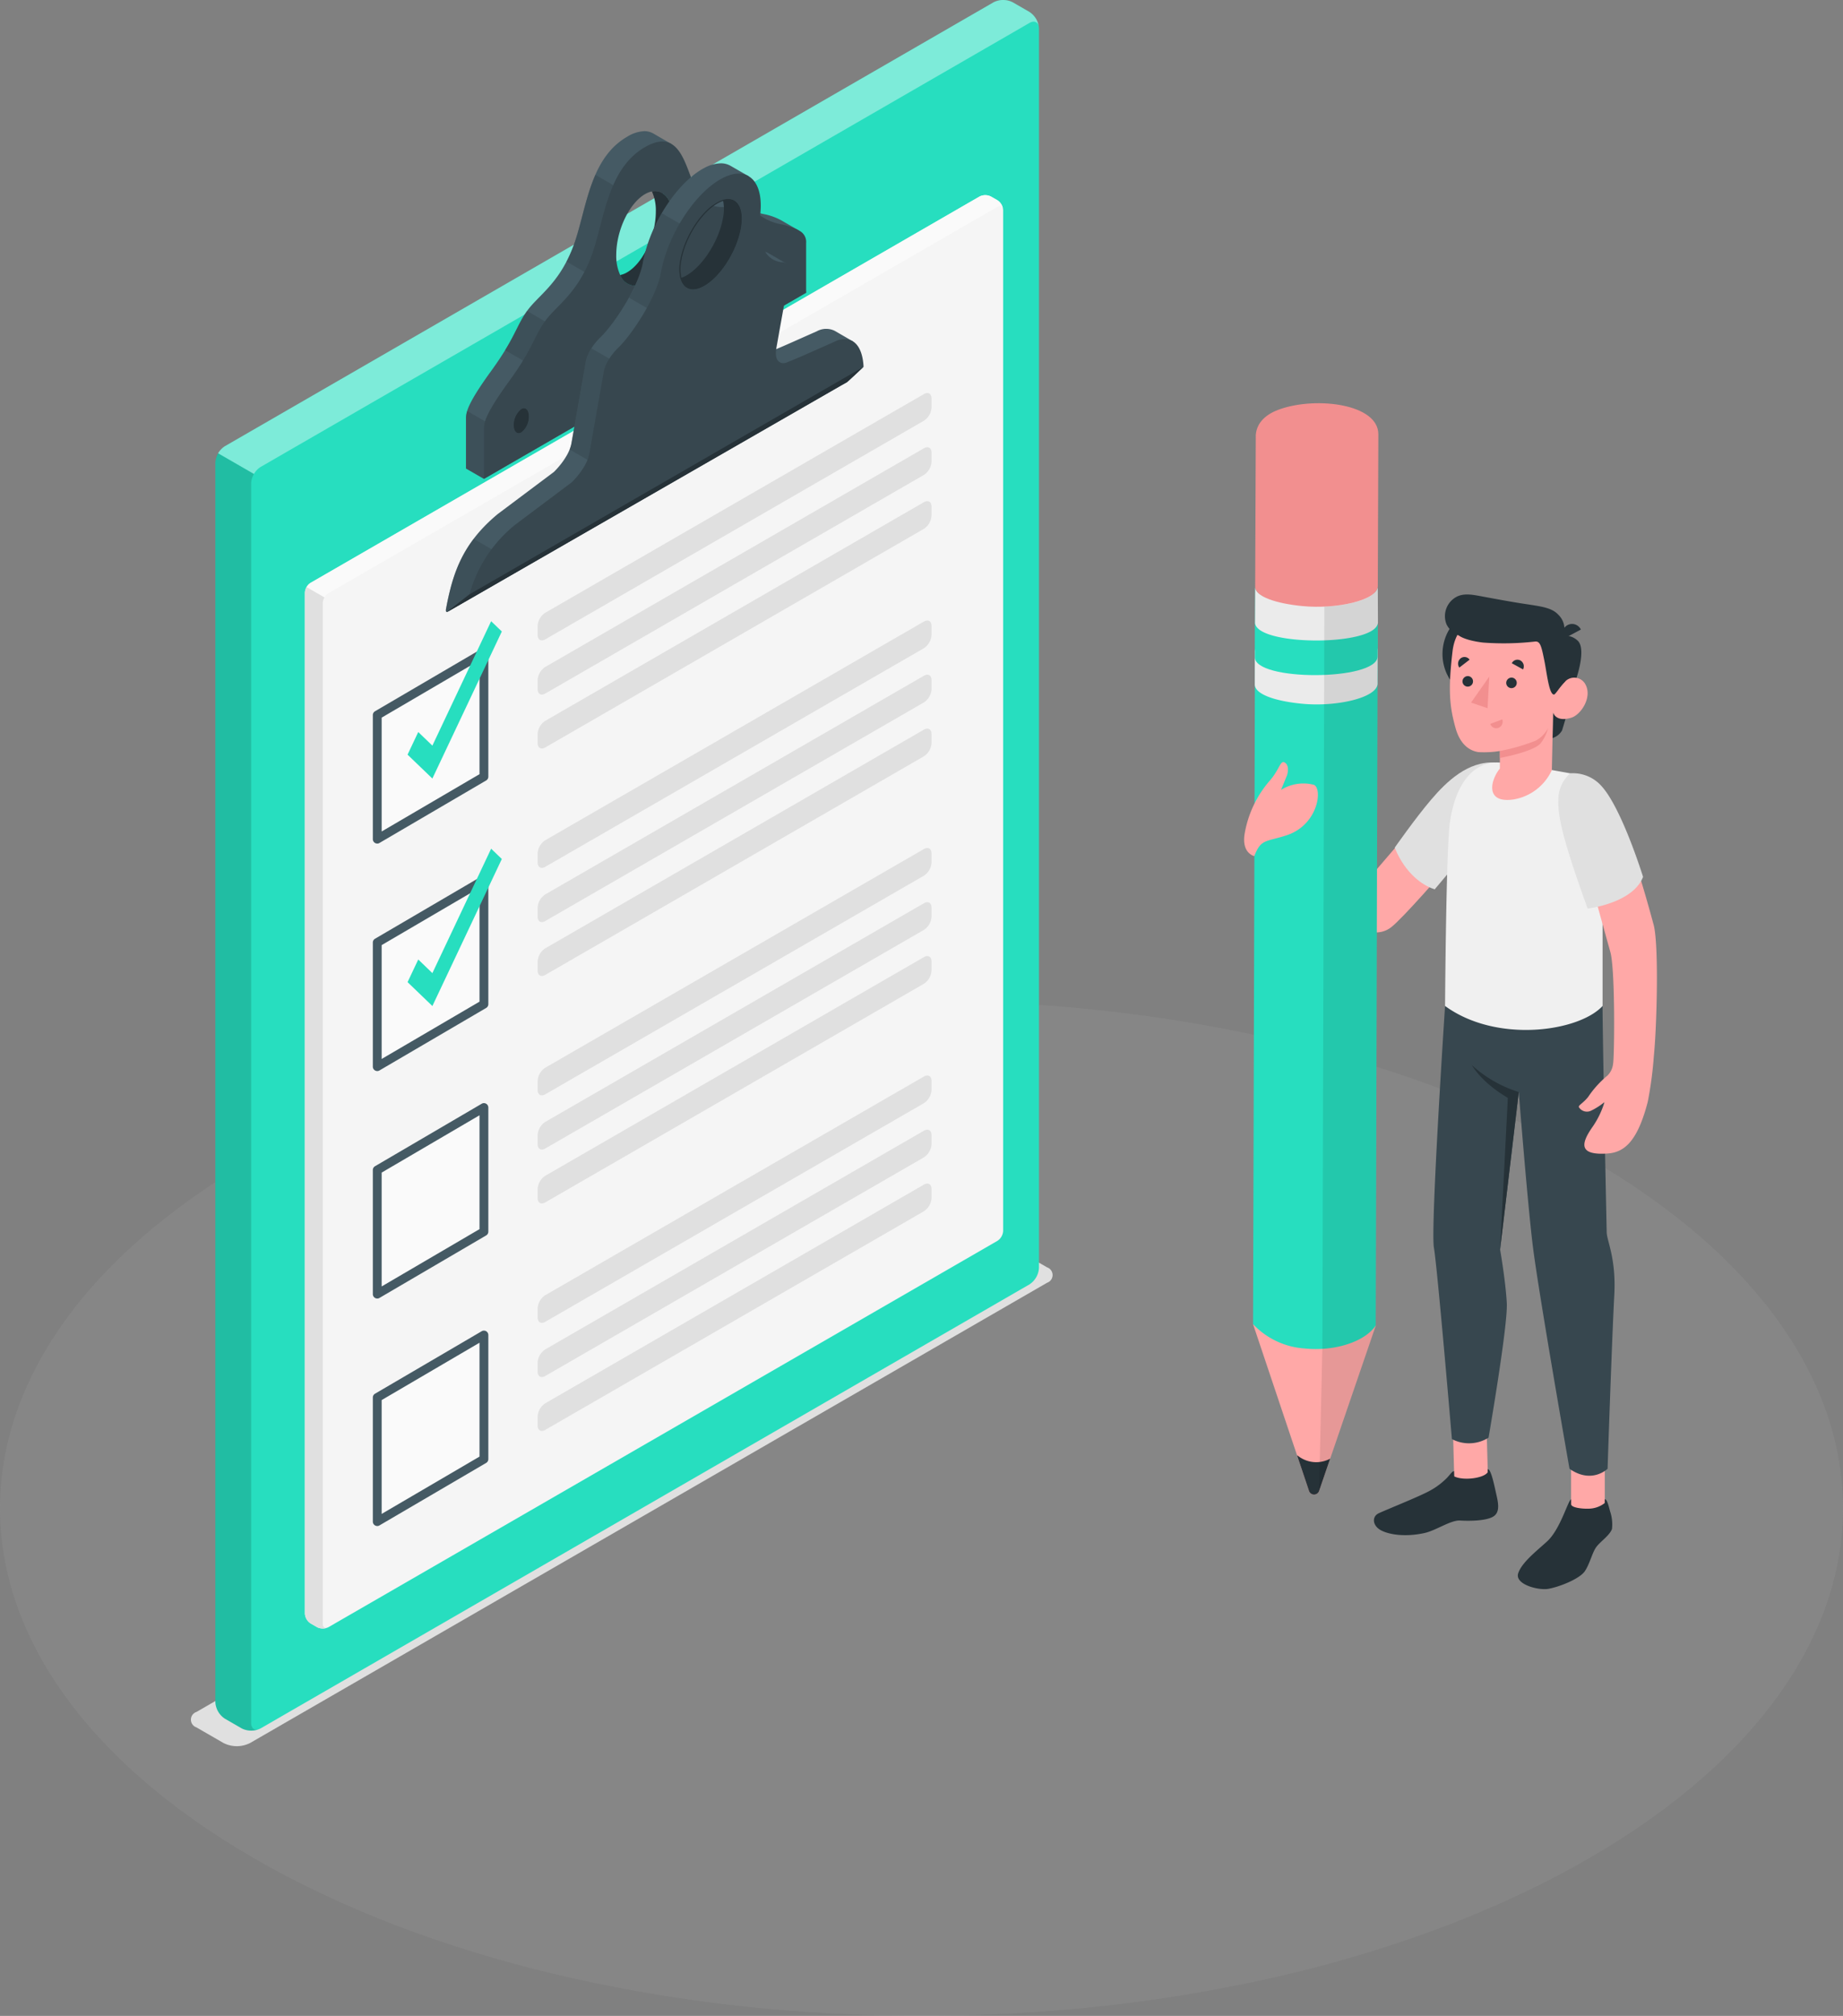 <svg xmlns="http://www.w3.org/2000/svg" width="300.067" height="328.137" viewBox="0 0 300.067 328.137">
    <rect x="0" y="0" width="300.067" height="328.137" fill="#808080" stroke="none"/>
    <defs>
        <style>
            .cls-1{opacity:.154}.cls-12,.cls-2{fill:#f5f5f5}.cls-2{opacity:.384}.cls-14,.cls-3{fill:#e0e0e0}.cls-3,.cls-4{mix-blend-mode:multiply;isolation:isolate}.cls-4{fill:#9494b9;opacity:0}.cls-5{fill:#27debf}.cls-6{fill:#fff;opacity:.4}.cls-7{opacity:.15}.cls-8{fill:#455a64}.cls-10,.cls-9{fill:#37474f}.cls-9{opacity:.5}.cls-11{fill:#263238}.cls-13{fill:#fafafa}.cls-15{fill:#ffa8a7}.cls-16{fill:#f0f0f0}.cls-17{fill:#f28f8f}.cls-18{fill:#ebebeb}.cls-19{opacity:.1}
        </style>
    </defs>
    <g id="Group_1778" data-name="Group 1778" transform="translate(-37.847 -28.358)">
        <g id="Floor" class="cls-1" transform="translate(37.847 191.252)">
            <path id="Floor-2" d="M84.913 396.384c58.592 32.265 153.588 32.266 212.179 0s58.592-84.579 0-116.844-153.588-32.266-212.179 0-58.593 84.578 0 116.844z" class="cls-2" data-name="Floor" transform="translate(-40.968 -255.341)"/>
        </g>
        <g id="Shadows" transform="translate(68.93 231.591)">
            <path id="Shadow" d="M85.18 389.491l4.395 2.537a4.807 4.807 0 0 0 4.351 0l129.746-74.909a1.326 1.326 0 0 0 0-2.512l-4.394-2.537a4.807 4.807 0 0 0-4.351 0L85.18 386.979a1.326 1.326 0 0 0 0 2.512z" class="cls-3" transform="translate(-84.279 -311.55)"/>
            <path id="Shadow-2" d="M347.323 379.089c12.694 6.632 33.276 6.632 45.97 0s12.695-17.384 0-24.015-33.276-6.631-45.971 0-12.693 17.383.001 24.015z" class="cls-4" data-name="Shadow" transform="translate(-155.861 -322.434)"/>
        </g>
        <g id="Checklist" transform="translate(72.911 28.358)">
            <g id="Group_1763" data-name="Group 1763">
                <g id="Group_1745" data-name="Group 1745">
                    <path id="Path_3068" d="M94.106 309.688l-2.723-1.572a3.435 3.435 0 0 1-1.554-2.691V103.68a3.436 3.436 0 0 1 1.554-2.691L216.54 28.73a3.431 3.431 0 0 1 3.107 0l2.723 1.572a3.433 3.433 0 0 1 1.554 2.691v201.744a3.433 3.433 0 0 1-1.554 2.691l-125.157 72.26a3.431 3.431 0 0 1-3.107 0z" class="cls-5" data-name="Path 3068" transform="translate(-89.828 -28.358)"/>
                    <path id="Path_3069" d="M224.085 32.742c-.108-.8-.761-1.1-1.536-.646l-125.158 72.26a3.161 3.161 0 0 0-1.1 1.155l-5.835-3.366a3.224 3.224 0 0 1 1.1-1.155l125.159-72.26a3.436 3.436 0 0 1 3.107 0l2.726 1.572a3.482 3.482 0 0 1 1.537 2.44z" class="cls-6" data-name="Path 3069" transform="translate(-90.006 -28.358)"/>
                    <path id="Path_3070" d="M96.941 338.843a.251.251 0 0 1-.093.036 1.049 1.049 0 0 1-.158.057l-.065.022c-.093.029-.186.05-.286.072H96.3a3.507 3.507 0 0 1-1.852-.151 2.547 2.547 0 0 1-.344-.158l-2.727-1.572a3.452 3.452 0 0 1-1.551-2.691V132.712a3.213 3.213 0 0 1 .452-1.536l5.834 3.366a3.146 3.146 0 0 0-.459 1.536v201.746a1.3 1.3 0 0 0 .236.818.812.812 0 0 0 .833.266 1.226 1.226 0 0 0 .219-.065z" class="cls-7" data-name="Path 3070" transform="translate(-89.828 -57.388)"/>
                </g>
                <g id="Group_1746" data-name="Group 1746" transform="translate(40.814 21.349)">
                    <path id="Path_3071" d="M200.888 74.275c-.071-.043-.151-.086-.229-.136l-2.584-1.486a9.7 9.7 0 0 0-3.015-1.069c-.445-.1-.846-.215-1.2-.33a9.419 9.419 0 0 1-1.142-.466l.195-.237v-.007l-2.922-1.686v.007a2.952 2.952 0 0 0-.768-.309c-1.1-.266-2.741.373-4.384.187a4.119 4.119 0 0 1-2.978-1.773c-1-1.342-1.6-3.7-2.483-5.641l.768-1.134a2.686 2.686 0 0 0-.245-.136l-2.676-1.55a2.915 2.915 0 0 0-1.493-.4 5.724 5.724 0 0 0-2.807.911c-6.408 3.7-6.624 12.494-8.935 18.271s-5.576 7.593-7.356 10.083-1.9 4.327-5.841 9.76-4.1 6.76-4.1 7.787v8.1l2.913 1.679 52.46-30.3zm-48.1 31.2c-.682.388-1.242-.136-1.242-1.191a3.293 3.293 0 0 1 1.242-2.627c.682-.395 1.234.144 1.234 1.2a3.273 3.273 0 0 1-1.23 2.614zm23.043-22.714a2.642 2.642 0 0 1-4.04-1.234c-2.032.395-3.545-1.572-3.545-4.945 0-3.976 2.1-8.4 4.678-9.9a2.635 2.635 0 0 1 4.034 1.234c2.037-.4 3.545 1.557 3.545 4.945.005 3.976-2.084 8.404-4.668 9.896zm17.418-.653c-.682.395-1.234-.136-1.234-1.184a3.263 3.263 0 0 1 1.234-2.619c.688-.395 1.241.136 1.241 1.191a3.244 3.244 0 0 1-1.237 2.604z" class="cls-8" data-name="Path 3071" transform="translate(-146.699 -58.106)"/>
                    <path id="Path_3072" d="M152.525 124.842l-5.641-3.257a3.975 3.975 0 0 0-.185 1.257v8.1l2.913 1.679 2.913-1.682z" class="cls-9" data-name="Path 3072" transform="translate(-146.699 -76.029)"/>
                    <path id="Path_3073" d="M160.858 108.334l2.915-6.732-4.632-2.718c-1.36 1.882-1.754 3.4-3.58 6.39z" class="cls-9" data-name="Path 3073" transform="translate(-149.201 -69.62)"/>
                    <path id="Path_3074" d="M176.452 86.156l.378-1.962c-1.288-.54-2.144-2.28-2.144-4.816a13.4 13.4 0 0 1 3.55-9.026L174.2 68.02c-1.722 3.923-2.36 8.552-3.766 12.068a22.511 22.511 0 0 1-.937 2.05z" class="cls-9" data-name="Path 3074" transform="translate(-153.135 -60.905)"/>
                    <path id="Path_3075" d="M202.034 74.936c-.071-.043-.151-.086-.229-.136a11.523 11.523 0 0 0-2.691-.876 8.416 8.416 0 0 1-4.1-2.009 6.016 6.016 0 0 0-.947-.7 2.751 2.751 0 0 0-.783-.316c-1.765-.423-4.98 1.5-7.291-1.493l-.072-.093c-1.615-2.174-2.2-7.026-4.621-8.454a2.681 2.681 0 0 0-.245-.136c-1-.466-2.3-.38-4.069.639-6.408 3.7-6.623 12.494-8.934 18.271s-5.577 7.593-7.356 10.083c-1.794 2.483-1.9 4.327-5.842 9.76s-4.091 6.76-4.091 7.787v8.1l52.454-30.292v-8.097a2.043 2.043 0 0 0-1.183-2.038zm-45.19 32.876c-.682.395-1.235-.136-1.235-1.191a3.289 3.289 0 0 1 1.235-2.627c.689-.395 1.234.144 1.234 1.2a3.252 3.252 0 0 1-1.234 2.617zm20.137-24.393a2.642 2.642 0 0 1-4.04-1.234 7.463 7.463 0 0 1-.639-3.265c0-3.976 2.1-8.4 4.679-9.9a3.792 3.792 0 0 1 1.127-.445c2.037-.4 3.545 1.557 3.545 4.945.001 3.98-2.088 8.406-4.672 9.898zm20.331 1.026c-.688.395-1.241-.136-1.241-1.184a3.248 3.248 0 0 1 1.241-2.619c.682-.395 1.235.136 1.235 1.191a3.259 3.259 0 0 1-1.235 2.612z" class="cls-10" data-name="Path 3075" transform="translate(-147.845 -58.767)"/>
                    <path id="Path_3076" d="M190.381 76.7c0 3.976-2.088 8.4-4.673 9.9a2.642 2.642 0 0 1-4.04-1.234 3.63 3.63 0 0 0 1.133-.445c2.584-1.493 4.672-5.921 4.672-9.9a7.464 7.464 0 0 0-.638-3.265c2.038-.402 3.546 1.557 3.546 4.944z" class="cls-11" data-name="Path 3076" transform="translate(-156.573 -61.945)"/>
                    <path id="Path_3077" d="M158.754 124.89c-.683.395-1.24-.136-1.24-1.186a3.28 3.28 0 0 1 1.24-2.626c.683-.395 1.235.145 1.235 1.2a3.256 3.256 0 0 1-1.235 2.616" class="cls-11" data-name="Path 3077" transform="translate(-149.753 -75.85)"/>
                    <path id="Path_3078" d="M215.136 92.342c-.683.394-1.24-.136-1.24-1.187a3.278 3.278 0 0 1 1.24-2.625c.683-.395 1.236.144 1.236 1.2a3.259 3.259 0 0 1-1.236 2.617" class="cls-11" data-name="Path 3078" transform="translate(-165.672 -66.66)"/>
                </g>
                <g id="Group_1747" data-name="Group 1747" transform="translate(14.573 31.766)">
                    <path id="Path_3079" d="M111.067 135.725l108.911-62.879a2.061 2.061 0 0 1 1.864 0l1.051.606a2.058 2.058 0 0 1 .932 1.614V241.22a2.059 2.059 0 0 1-.932 1.615l-108.909 62.88a2.061 2.061 0 0 1-1.864 0l-1.053-.608a2.061 2.061 0 0 1-.932-1.615V137.34a2.06 2.06 0 0 1 .932-1.615z" class="cls-12" data-name="Path 3079" transform="translate(-110.135 -72.622)"/>
                    <path id="Path_3080" d="M223.9 74.785c-.114-.38-.473-.5-.9-.258l-108.908 62.88a1.884 1.884 0 0 0-.66.7l-2.914-1.679a1.816 1.816 0 0 1 .661-.7L220.09 72.847a2.023 2.023 0 0 1 1.859 0l1.054.6a2.062 2.062 0 0 1 .897 1.338z" class="cls-13" data-name="Path 3080" transform="translate(-110.243 -72.621)"/>
                    <path id="Path_3081" d="M113.763 330.913a1.742 1.742 0 0 1-.345.093l-.179.022a2.5 2.5 0 0 1-.566-.022 1.709 1.709 0 0 1-.344-.093 1.8 1.8 0 0 1-.208-.1l-1.048-.6a2.059 2.059 0 0 1-.933-1.615V162.445a1.838 1.838 0 0 1 .272-.919l2.914 1.679a1.969 1.969 0 0 0-.272.919v166.151c-.001.509.3.76.709.638z" class="cls-14" data-name="Path 3081" transform="translate(-110.136 -97.723)"/>
                </g>
                <g id="Group_1748" data-name="Group 1748" transform="translate(37.528 26.588)">
                    <path id="Path_3082" d="M208.323 94.342l-2.9-1.679a3.147 3.147 0 0 0-2.914.086c-3.387 1.493-4.851 2.167-6.6 2.9-.4.165-.811.33-1.263.51-.682.273-2.052.043-1.629-2.347l4.5-12.121c-.022-.014-.044-.022-.065-.036L194.6 80a1.264 1.264 0 0 0-.474-.165 2.052 2.052 0 0 0-.315-.029c-1.845-.043-2.368-11.927-2.383-12.293v-.007l-.128-.072-2.821-1.622a3.146 3.146 0 0 0-1.607-.409 5.9 5.9 0 0 0-2.67.754c-4.428 2.325-8.9 9.215-9.99 15.4-.689 3.9-4.614 9.911-6.882 12.121s-2.425 4.062-2.425 4.062l-1.765 10-.567 3.2c-.416 2.39-2.864 4.7-2.864 4.7l-9.135 6.846c-5.72 4.751-7.334 9.545-8.432 15.48 0 .007-.007.036-.007.043-.037.208.007.352.1.409a.1.1 0 0 0 .1.007v-.007c.007.007.007.007.014 0l1.17-.667 62.852-36.249a1.383 1.383 0 0 0 .574-.876c.006-.007.006-.022.014-.029s-.007-.014 0-.022c.359-2.167 1.407-6.222 1.407-6.222zm-18.172-18.365c-.674 3.8-3.415 8.045-6.142 9.473-1.88.983-3.252.373-3.71-1.356a2.151 2.151 0 0 1-2.06-.266c-.876-.689 7.133-14.432 7.786-14.131a2.324 2.324 0 0 1 1.206 1.643c2.246-.681 3.524 1.221 2.92 4.637z" class="cls-8" data-name="Path 3082" transform="translate(-142.121 -65.406)"/>
                    <path id="Path_3083" d="M151.233 153.226l-4.578-2.643c-2.659 3.5-3.725 7.173-4.514 11.442 0 .007-.007.036-.007.043-.037.208.007.352.1.409a.1.1 0 0 0 .1.007v-.007c.007.007.007.007.014 0l.012-.008 3.613-2.861z" class="cls-9" data-name="Path 3083" transform="translate(-142.121 -89.456)"/>
                    <path id="Path_3084" d="M170.2 123.833l6.455 3.727 2.914-16.831-5.822-3.361a5.5 5.5 0 0 0-.912 2.223l-1.765 10-.567 3.2a5.326 5.326 0 0 1-.303 1.042z" class="cls-9" data-name="Path 3084" transform="translate(-150.048 -77.254)"/>
                    <path id="Path_3085" d="M189 76.717a25.05 25.05 0 0 0-3.061 8.037 19.988 19.988 0 0 1-2.282 5.707l5.539 3.2 2.754-6.361a2.126 2.126 0 0 1-1.983-.281c-.451-.355 1.449-4.16 3.489-7.733z" class="cls-9" data-name="Path 3085" transform="translate(-153.849 -68.6)"/>
                    <path id="Path_3086" d="M208.448 95.022l-.043-.022a3.167 3.167 0 0 0-2.9.093c-4.155 1.83-5.41 2.433-7.872 3.409-.66.266-1.989.05-1.643-2.2a.993.993 0 0 1 .022-.151l.567-3.2 1.571-8.719s.359-1.371-.552-1.887c-.022-.014-.044-.022-.065-.036a1.7 1.7 0 0 0-.725-.158 3.548 3.548 0 0 1-2.6-1.658 6.552 6.552 0 0 1-.975-4.988c.66-3.739-.065-6.358-1.723-7.334a1.32 1.32 0 0 0-.128-.079c-1.069-.567-2.5-.474-4.184.409-4.428 2.325-8.9 9.215-9.99 15.4-.689 3.9-4.615 9.911-6.882 12.121s-2.426 4.062-2.426 4.062l-1.766 10-.566 3.2c-.416 2.39-2.871 4.7-2.871 4.7l-9.129 6.846a22.024 22.024 0 0 0-7.513 11.375s-3.424 2.655-3.639 2.871v.007c-.007.007-.007.007.007 0l.007-.007 1.17-.667 63.031-36.234s.725-.395.882-.5 2.7-2.5 2.7-2.5c-.107-2.05-.713-3.521-1.765-4.153zm-18.214-18.386c-.674 3.8-3.415 8.045-6.142 9.473-1.88.983-3.252.373-3.71-1.356a7.176 7.176 0 0 1-.007-2.95c.674-3.8 3.422-8.045 6.15-9.466a4.8 4.8 0 0 1 .79-.337c2.245-.682 3.522 1.22 2.919 4.636z" class="cls-10" data-name="Path 3086" transform="translate(-142.203 -66.065)"/>
                    <path id="Path_3087" d="M205.172 78.258c-.674 3.8-3.415 8.045-6.142 9.473-1.88.983-3.252.373-3.71-1.356a5.091 5.091 0 0 0 .8-.33c2.727-1.428 5.476-5.669 6.143-9.473a7.1 7.1 0 0 0-.007-2.95c2.244-.682 3.519 1.22 2.916 4.636z" class="cls-11" data-name="Path 3087" transform="translate(-157.141 -67.687)"/>
                    <path id="Path_3088" d="M202.481 73.833a1.493 1.493 0 0 1 1.314.636c1.13 1.6.047 5.7-.421 7.006-.652 1.822-4.877 6.092-6.044 6.092a2.85 2.85 0 0 1-1.907-1.22 7.133 7.133 0 0 1 0-2.843c.666-3.756 3.383-7.945 6.057-9.338a4.632 4.632 0 0 1 .742-.319c.088-.009.173-.013.255-.013m0-.179a2.724 2.724 0 0 0-.29.016 4.8 4.8 0 0 0-.79.337c-2.727 1.421-5.476 5.662-6.15 9.466a7.176 7.176 0 0 0 .007 2.95 3.053 3.053 0 0 0 2.064 1.323h.025c1.262 0 5.515-4.308 6.2-6.211.667-1.862 2.152-7.881-1.063-7.881z" class="cls-11" data-name="Path 3088" transform="translate(-157.08 -67.735)"/>
                    <path id="Path_3089" d="M142.425 151.467l64.2-36.909s.728-.4.884-.493 2.7-2.5 2.7-2.5l-64.152 37.025s-3.887 3.01-3.632 2.877z" class="cls-11" data-name="Path 3089" transform="translate(-142.204 -78.438)"/>
                </g>
                <g id="Group_1762" data-name="Group 1762" transform="translate(25.64 63.978)">
                    <g id="Group_1752" data-name="Group 1752">
                        <g id="Group_1749" data-name="Group 1749" transform="translate(0 41.535)">
                            <path id="Path_3090" d="M126.556 186.553l17.369-10.171v20.2l-17.367 10.17z" class="cls-13" data-name="Path 3090" transform="translate(-125.838 -175.665)"/>
                            <path id="Path_3091" d="M126.991 186.682v18.533l15.932-9.329v-18.534zm-.718 20.5a.719.719 0 0 1-.718-.718v-20.2a.718.718 0 0 1 .355-.619l17.369-10.171a.717.717 0 0 1 1.08.619v20.2a.718.718 0 0 1-.355.619l-17.367 10.169a.712.712 0 0 1-.363.105z" class="cls-8" data-name="Path 3091" transform="translate(-125.556 -175.383)"/>
                        </g>
                        <g id="Group_1750" data-name="Group 1750" transform="translate(26.83)">
                            <path id="Path_3092" d="M162.942 155.42v1.461c0 .792.556 1.114 1.243.718l61.647-35.587a2.748 2.748 0 0 0 1.243-2.153v-1.465c0-.793-.557-1.114-1.243-.718l-61.647 35.591a2.748 2.748 0 0 0-1.243 2.153z" class="cls-14" data-name="Path 3092" transform="translate(-162.942 -117.506)"/>
                            <path id="Path_3093" d="M162.942 167.713v1.46c0 .793.556 1.114 1.243.718l61.647-35.586a2.75 2.75 0 0 0 1.243-2.153v-1.466c0-.792-.557-1.114-1.243-.718l-61.647 35.592a2.746 2.746 0 0 0-1.243 2.153z" class="cls-14" data-name="Path 3093" transform="translate(-162.942 -120.977)"/>
                            <path id="Path_3094" d="M162.942 179.937v1.463c0 .792.556 1.114 1.243.718l61.647-35.587a2.748 2.748 0 0 0 1.243-2.153v-1.465c0-.793-.557-1.114-1.243-.718l-61.647 35.591a2.748 2.748 0 0 0-1.243 2.151z" class="cls-14" data-name="Path 3094" transform="translate(-162.942 -124.429)"/>
                        </g>
                        <g id="Group_1751" data-name="Group 1751" transform="translate(5.653 37.139)">
                            <path id="Path_3095" d="M137.474 194.866l-4.04-3.887 1.74-3.683 2.3 2.213 9.566-20.251 1.74 1.674z" class="cls-5" data-name="Path 3095" transform="translate(-133.434 -169.258)"/>
                        </g>
                    </g>
                    <g id="Group_1755" data-name="Group 1755" transform="translate(0 37.028)">
                        <g id="Group_1753" data-name="Group 1753" transform="translate(0 41.535)">
                            <path id="Path_3096" d="M126.556 238.15l17.369-10.171v20.2l-17.367 10.17z" class="cls-13" data-name="Path 3096" transform="translate(-125.838 -227.262)"/>
                            <path id="Path_3097" d="M126.991 238.279v18.533l15.932-9.329v-18.534zm-.718 20.5a.717.717 0 0 1-.718-.718v-20.2a.716.716 0 0 1 .355-.619l17.369-10.171a.717.717 0 0 1 1.08.619v20.2a.717.717 0 0 1-.355.619l-17.367 10.17a.719.719 0 0 1-.363.103z" class="cls-8" data-name="Path 3097" transform="translate(-125.556 -226.98)"/>
                        </g>
                        <g id="Group_1754" data-name="Group 1754" transform="translate(26.83)">
                            <path id="Path_3098" d="M162.942 207.017v1.46c0 .793.556 1.114 1.243.718l61.647-35.586a2.75 2.75 0 0 0 1.243-2.153v-1.466c0-.792-.557-1.114-1.243-.718l-61.647 35.592a2.746 2.746 0 0 0-1.243 2.153z" class="cls-14" data-name="Path 3098" transform="translate(-162.942 -169.103)"/>
                            <path id="Path_3099" d="M162.942 219.309v1.46c0 .793.556 1.115 1.243.718l61.647-35.587a2.748 2.748 0 0 0 1.243-2.153v-1.465c0-.793-.557-1.115-1.243-.718l-61.647 35.591a2.746 2.746 0 0 0-1.243 2.154z" class="cls-14" data-name="Path 3099" transform="translate(-162.942 -172.573)"/>
                            <path id="Path_3100" d="M162.942 231.533v1.461c0 .793.556 1.114 1.243.718l61.647-35.586a2.75 2.75 0 0 0 1.243-2.153v-1.466c0-.792-.557-1.114-1.243-.718l-61.647 35.592a2.746 2.746 0 0 0-1.243 2.152z" class="cls-14" data-name="Path 3100" transform="translate(-162.942 -176.025)"/>
                        </g>
                        <path id="Path_3101" d="M137.474 246.463l-4.04-3.887 1.74-3.683 2.3 2.213 9.566-20.251 1.74 1.674z" class="cls-5" data-name="Path 3101" transform="translate(-127.78 -183.715)"/>
                    </g>
                    <g id="Group_1758" data-name="Group 1758" transform="translate(0 74.056)">
                        <g id="Group_1756" data-name="Group 1756" transform="translate(0 41.535)">
                            <path id="Path_3102" d="M126.556 289.746l17.369-10.171v20.2l-17.367 10.17z" class="cls-13" data-name="Path 3102" transform="translate(-125.838 -278.858)"/>
                            <path id="Path_3103" d="M126.991 289.875v18.533l15.932-9.329v-18.534zm-.718 20.5a.717.717 0 0 1-.718-.718v-20.2a.717.717 0 0 1 .355-.619l17.369-10.171a.717.717 0 0 1 1.08.619v20.2a.717.717 0 0 1-.355.619l-17.367 10.17a.718.718 0 0 1-.363.103z" class="cls-8" data-name="Path 3103" transform="translate(-125.556 -278.576)"/>
                        </g>
                        <g id="Group_1757" data-name="Group 1757" transform="translate(26.83)">
                            <path id="Path_3104" d="M162.942 258.613v1.46c0 .793.556 1.115 1.243.718l61.647-35.586a2.748 2.748 0 0 0 1.243-2.153v-1.465c0-.793-.557-1.115-1.243-.718l-61.647 35.591a2.746 2.746 0 0 0-1.243 2.153z" class="cls-14" data-name="Path 3104" transform="translate(-162.942 -220.699)"/>
                            <path id="Path_3105" d="M162.942 270.905v1.461c0 .792.556 1.114 1.243.718l61.647-35.584a2.748 2.748 0 0 0 1.243-2.152v-1.466c0-.793-.557-1.114-1.243-.718l-61.647 35.591a2.747 2.747 0 0 0-1.243 2.15z" class="cls-14" data-name="Path 3105" transform="translate(-162.942 -224.17)"/>
                            <path id="Path_3106" d="M162.942 283.13v1.46c0 .793.556 1.115 1.243.718l61.647-35.587a2.748 2.748 0 0 0 1.243-2.153V246.1c0-.793-.557-1.115-1.243-.718l-61.647 35.591a2.746 2.746 0 0 0-1.243 2.157z" class="cls-14" data-name="Path 3106" transform="translate(-162.942 -227.621)"/>
                        </g>
                    </g>
                    <g id="Group_1761" data-name="Group 1761" transform="translate(0 111.085)">
                        <g id="Group_1759" data-name="Group 1759" transform="translate(0 41.535)">
                            <path id="Path_3107" d="M126.556 341.342l17.369-10.171v20.2l-17.367 10.17z" class="cls-13" data-name="Path 3107" transform="translate(-125.838 -330.454)"/>
                            <path id="Path_3108" d="M126.991 341.471V360l15.932-9.329v-18.535zm-.718 20.5a.719.719 0 0 1-.718-.718v-20.2a.717.717 0 0 1 .355-.619l17.369-10.171a.717.717 0 0 1 1.08.619v20.2a.717.717 0 0 1-.355.619l-17.367 10.169a.711.711 0 0 1-.363.105z" class="cls-8" data-name="Path 3108" transform="translate(-125.556 -330.172)"/>
                        </g>
                        <g id="Group_1760" data-name="Group 1760" transform="translate(26.83)">
                            <path id="Path_3109" d="M162.942 310.209v1.461c0 .792.556 1.114 1.243.718l61.647-35.588a2.748 2.748 0 0 0 1.243-2.153v-1.465c0-.793-.557-1.114-1.243-.718l-61.647 35.591a2.748 2.748 0 0 0-1.243 2.154z" class="cls-14" data-name="Path 3109" transform="translate(-162.942 -272.295)"/>
                            <path id="Path_3110" d="M162.942 322.5v1.46c0 .793.556 1.114 1.243.718l61.647-35.586a2.749 2.749 0 0 0 1.243-2.153v-1.466c0-.792-.557-1.114-1.243-.718l-61.647 35.592a2.746 2.746 0 0 0-1.243 2.153z" class="cls-14" data-name="Path 3110" transform="translate(-162.942 -275.766)"/>
                            <path id="Path_3111" d="M162.942 334.726v1.461c0 .792.556 1.114 1.243.718l61.647-35.587a2.748 2.748 0 0 0 1.243-2.153V297.7c0-.793-.557-1.114-1.243-.718l-61.647 35.591a2.747 2.747 0 0 0-1.243 2.153z" class="cls-14" data-name="Path 3111" transform="translate(-162.942 -279.218)"/>
                        </g>
                    </g>
                </g>
            </g>
        </g>
        <g id="Character" transform="translate(240.408 93.99)">
            <g id="Group_1777" data-name="Group 1777">
                <g id="Character_Boy" data-name="Character Boy" transform="translate(4.494 31.134)">
                    <g id="Group_1772" data-name="Group 1772">
                        <g id="Group_1771" data-name="Group 1771">
                            <circle id="Ellipse_34" cx="7.784" cy="7.784" r="7.784" class="cls-11" data-name="Ellipse 34" transform="rotate(-80.783 22.8 -7.607)"/>
                            <g id="Group_1770" data-name="Group 1770">
                                <g id="Group_1769" data-name="Group 1769">
                                    <g id="Group_1768" data-name="Group 1768">
                                        <path id="Path_3112" d="M355.8 210.552L344.7 223.5l-14.919-6.472-.294 8.079s12.219 5.708 14.094 6.094 3.69.8 5.331-.451c1.91-1.46 8.762-9.373 8.762-9.373z" class="cls-15" data-name="Path 3112" transform="translate(-329.485 -176.567)"/>
                                        <g id="Group_1764" data-name="Group 1764" transform="translate(20.033 27.34)">
                                            <path id="Path_3113" d="M373.772 201.31c-4.426-.288-7.934 3.077-10.494 6.089s-5.879 7.752-5.879 7.752 1.788 5.216 6.5 6.8l8.112-9.643z" class="cls-14" data-name="Path 3113" transform="translate(-357.399 -201.293)"/>
                                        </g>
                                        <path id="Rectangle_913" d="M0 0h5.483v9.386H0z" class="cls-15" data-name="Rectangle 913" transform="translate(48.743 141.386)"/>
                                        <path id="Path_3114" d="M376.293 360.229l-5.48.188-.274-9.933 5.479-.188z" class="cls-15" data-name="Path 3114" transform="translate(-341.076 -216.023)"/>
                                        <path id="Path_3115" d="M393.705 256.535c0 5.235.677 36.963.677 36.963.128 1.507 1.54 4.284 1.234 10.071-.416 7.86-1.094 28.294-1.094 28.294s-2.571 2.548-6.2 0c0 0-4.965-28.268-5.947-36.057-.858-6.8-2.312-25.266-2.312-25.266l-3.041 25.632s.894 5.11 1.09 8.717-2.97 21.912-2.97 21.912a5.99 5.99 0 0 1-5.966.228s-2.365-27.911-2.931-31.168 1.816-39.325 1.816-39.325z" class="cls-10" data-name="Path 3115" transform="translate(-339.84 -189.55)"/>
                                        <path id="Path_3116" d="M389.187 203.066a6 6 0 0 1 4.817 4.6 19.314 19.314 0 0 1 .45 4.162v29.109c-3.844 4.182-17.248 6.131-25.644 0 0 0 .165-25.711.794-29.935 1.092-7.339 4.606-9.956 8.134-9.682l8.463 1.211z" class="cls-16" data-name="Path 3116" transform="translate(-340.588 -173.956)"/>
                                        <g id="Group_1767" data-name="Group 1767" transform="translate(28.188)">
                                            <g id="Group_1765" data-name="Group 1765">
                                                <path id="Path_3117" d="M396.515 184.4a67.224 67.224 0 0 1-1.767 6.9 2.684 2.684 0 0 1-1.551 1.25l.088-4.169z" class="cls-11" data-name="Path 3117" transform="translate(-375.662 -169.182)"/>
                                                <path id="Path_3118" d="M395.3 172.561a2.918 2.918 0 0 1 2.417.85c1.038 1.061.459 4.385-.835 7.639l-2.375.273z" class="cls-11" data-name="Path 3118" transform="translate(-376.033 -165.834)"/>
                                                <path id="Path_3119" d="M386.853 179.894c.477.285 1.156-.63 1.744-1.245a2.067 2.067 0 0 1 3.462.561c.975 2.055-.845 4.769-2.355 5.243-2.6.817-2.993-.853-2.993-.853l-.2 9.386a8.375 8.375 0 0 1-6.318 4.795c-4.614.625-3.664-3.178-2.149-5.042l.007-2.857a16.394 16.394 0 0 1-3.508.18c-1.913-.3-3.117-1.806-3.7-3.877-.932-3.327-1.286-6.013-.5-12.557.867-7.172 9.209-7.247 13.714-4.411s2.796 10.677 2.796 10.677z" class="cls-15" data-name="Path 3119" transform="translate(-369.089 -164.404)"/>
                                                <path id="Path_3120" d="M386.528 179.487c.24.005 1.15-1.507 1.744-2.047.822-.748-.238-7.518-.238-7.518a3.206 3.206 0 0 0-.793-3.425c-1.126-1.239-3.007-1.377-6.219-1.882-1.685-.265-4.24-.736-5.923-1.049-2.009-.374-3.673-.769-5.092.464a3.566 3.566 0 0 0-.985 3.992 3.28 3.28 0 0 0 .57.852 3.32 3.32 0 0 0 1.446 1s.877.777 3.925 1.148a44.978 44.978 0 0 0 8.445-.16c.883-.121 1.072.736 1.549 3.077.418 2.051.766 5.533 1.571 5.548z" class="cls-11" data-name="Path 3120" transform="translate(-368.763 -163.196)"/>
                                                <path id="Path_3121" d="M395.537 172.336l2.881-1.546a1.587 1.587 0 0 0-2.18-.722 1.719 1.719 0 0 0-.701 2.268z" class="cls-11" data-name="Path 3121" transform="translate(-376.272 -165.083)"/>
                                                <path id="Path_3122" d="M381.256 197.243a32.773 32.773 0 0 0 5.766-1.654 4.916 4.916 0 0 0 2.064-2.043 6.717 6.717 0 0 1-1.173 2.41c-1.092 1.4-6.657 2.424-6.657 2.424z" class="cls-17" data-name="Path 3122" transform="translate(-372.291 -171.765)"/>
                                            </g>
                                            <g id="Group_1766" data-name="Group 1766" transform="translate(2.155 10.181)">
                                                <path id="Path_3123" d="M382.687 182.941a.857.857 0 1 0 .856-.891.87.87 0 0 0-.856.891z" class="cls-11" data-name="Path 3123" transform="translate(-374.85 -178.7)"/>
                                                <path id="Path_3124" d="M383.952 178.563l1.831 1.01a1.1 1.1 0 0 0-.427-1.458 1.02 1.02 0 0 0-1.404.448z" class="cls-11" data-name="Path 3124" transform="translate(-375.207 -177.554)"/>
                                                <path id="Path_3125" d="M381.026 191.532l-1.954.733a1.026 1.026 0 0 0 1.328.648 1.093 1.093 0 0 0 .626-1.381z" class="cls-17" data-name="Path 3125" transform="translate(-373.829 -181.378)"/>
                                                <path id="Path_3126" d="M371.97 179.1l1.67-1.286a1.012 1.012 0 0 0-1.452-.223 1.107 1.107 0 0 0-.218 1.509z" class="cls-11" data-name="Path 3126" transform="translate(-371.767 -177.382)"/>
                                                <path id="Path_3127" d="M372.766 182.6a.857.857 0 1 0 .856-.892.87.87 0 0 0-.856.892z" class="cls-11" data-name="Path 3127" transform="translate(-372.049 -178.604)"/>
                                                <path id="Path_3128" d="M377.675 181.821l-.281 5.148-2.688-.916z" class="cls-17" data-name="Path 3128" transform="translate(-372.597 -178.636)"/>
                                            </g>
                                        </g>
                                        <path id="Path_3129" d="M393.992 369.205v-.784c-.525.228-1.743 4.879-3.919 6.863-1.729 1.577-4.088 3.4-4.688 5.158-.624 1.829 3.285 2.839 4.9 2.553 1.877-.332 5.13-1.654 5.948-2.879s1.2-3.034 1.863-3.931 2.194-1.9 2.553-2.94a6.637 6.637 0 0 0-.314-2.879c-.254-.969-.53-2.035-.86-1.944v.6a4.339 4.339 0 0 1-2.742.926c-.801.028-2.747-.131-2.741-.743z" class="cls-11" data-name="Path 3129" transform="translate(-345.249 -221.139)"/>
                                        <path id="Path_3130" d="M365.711 361.919c-.285.01-.517.412-1.145 1.092a11.978 11.978 0 0 1-3.225 2.32c-2.053 1.028-6.044 2.609-7.85 3.422-1.129.509-1.076 1.872.09 2.647s3.983 1.335 7.365.578c1.842-.412 4.24-2.114 5.758-2.022s4.358.07 5.479-.7.672-2.421.355-3.839c-.345-1.547-.84-3.914-1.352-3.808l.017.487c-.66 1-4.015 1.405-5.463.67z" class="cls-11" data-name="Path 3130" transform="translate(-336.033 -219.217)"/>
                                    </g>
                                </g>
                            </g>
                            <path id="Path_3131" d="M382.529 274.328a20.3 20.3 0 0 1-7.634-4.378s1.473 2.758 5.854 5.325l-1.26 24.684z" class="cls-11" data-name="Path 3131" transform="translate(-342.306 -193.338)"/>
                        </g>
                    </g>
                </g>
                <g id="Group_1775" data-name="Group 1775" transform="translate(1.452)">
                    <g id="Group_1774" data-name="Group 1774">
                        <g id="Group_1773" data-name="Group 1773">
                            <path id="Path_3132" d="M345.231 328.923L336 355.855a.866.866 0 0 1-1.641-.005l-9.11-27.15z" class="cls-15" data-name="Path 3132" transform="translate(-325.247 -178.792)"/>
                            <path id="Path_3133" d="M337.178 364.245a.866.866 0 0 0 1.641.005l1.8-5.258a4.8 4.8 0 0 1-4.989-.277l-.4-.277z" class="cls-11" data-name="Path 3133" transform="translate(-328.065 -187.188)"/>
                            <path id="Path_3134" d="M325.6 161.355l-.006 2.635-.021 3.18-.325 114.28a12.717 12.717 0 0 0 8.414 3.959c4.832.5 9.787-1.081 11.557-3.738l.322-114.211.016-6.078c-.231 3.934-20.135 3.924-19.957-.027z" class="cls-5" data-name="Path 3134" transform="translate(-325.246 -131.542)"/>
                            <path id="Path_3135" d="M325.649 175.313l-.006 5.885c-.059 1.706 3.575 2.807 7.77 3.194 5.57.527 12.129-.982 12.21-3.242l.012-4.337-.023-1.551c-.081 2.26-6.64 3.774-12.211 3.247-4.019-.375-7.536-1.42-7.736-3.01v-.018a.345.345 0 0 1-.016-.168z" class="cls-18" data-name="Path 3135" transform="translate(-325.358 -135.468)"/>
                            <path id="Path_3136" d="M325.668 175.044c-.144 3.961 19.824 3.911 19.967-.05l.025-5.89c-.144 3.961-20.109 4.011-19.965.05z" class="cls-5" data-name="Path 3136" transform="translate(-325.365 -133.729)"/>
                            <path id="Path_3137" d="M325.725 161.355l-.027 5.815c-.169 3.888 19.1 4 19.968.29a.819.819 0 0 0 .035-.221l-.019-5.857c-.229 3.934-20.133 3.924-19.957-.027z" class="cls-18" data-name="Path 3137" transform="translate(-325.373 -131.542)"/>
                            <path id="Path_3138" d="M349.77 167.471l.016-6.078c-.1 1.778-4.18 3.1-8.7 3.265l-.322 120.855-.535 23.1 9.23-26.932h-.014z" class="cls-19" data-name="Path 3138" transform="translate(-329.477 -131.553)"/>
                            <path id="Path_3139" d="M325.831 124.952l-.1 24.674c-.077 1.689 3.513 2.8 7.674 3.206 5.571.545 12.158-.926 12.284-3.178.008-.009.008-.009.008-.027l.087-24.755c0-4.925-9.987-6.161-15.952-4.109-2.232.75-3.825 2.118-4.001 4.189z" class="cls-17" data-name="Path 3139" transform="translate(-325.384 -119.812)"/>
                        </g>
                    </g>
                </g>
                <g id="Group_1776" data-name="Group 1776" transform="translate(51.151 60.221)">
                    <path id="Path_3140" d="M410.269 249.924a61.561 61.561 0 0 1-.988 7.409c-1.641 6.334-3.745 8.231-6.549 8.418-4.474.3-4.5-1.376-2.494-4.259a14.283 14.283 0 0 0 2-4.118 10.745 10.745 0 0 1-2.149 1.386 1.537 1.537 0 0 1-2.016-.548c-.146-.3.629-.6 1.486-1.649a16.335 16.335 0 0 1 3.16-3.5 3.119 3.119 0 0 0 .906-1.848c.228-.9.383-15.261-.427-18.235l-3.849-13.81c-3.13-2.149-6.465-12.778-1.705-15.038 4.468.5 7.724 6.344 12.594 24.384.862 3.184.532 16.495.031 21.408z" class="cls-15" data-name="Path 3140" transform="translate(-394.714 -203.84)"/>
                    <path id="Path_3141" d="M396.44 203.75a5.747 5.747 0 0 0-1.933 4.336c-.126 3.009 1.285 7.342 2.139 10.056s2.629 7.625 2.629 7.625 7.352-.843 9.027-5.158c0 0-3.445-11.144-6.758-14.771a6.212 6.212 0 0 0-5.104-2.088z" class="cls-14" data-name="Path 3141" transform="translate(-394.499 -203.727)"/>
                </g>
                <path id="Path_3142" d="M329.233 205.739a6.844 6.844 0 0 1 5.2-.866c1.648.271 1.018 6.513-4.287 8.251-3.452 1.131-4.154.548-5.268 3.389 0 0-2.083-.433-1.576-3.607a17.737 17.737 0 0 1 4.206-8.8c1.521-1.8 1.623-3.307 2.369-2.8.844.578.327 2.061.327 2.061z" class="cls-15" data-name="Path 3142" transform="translate(-323.223 -142.794)"/>
            </g>
        </g>
    </g>
</svg>

